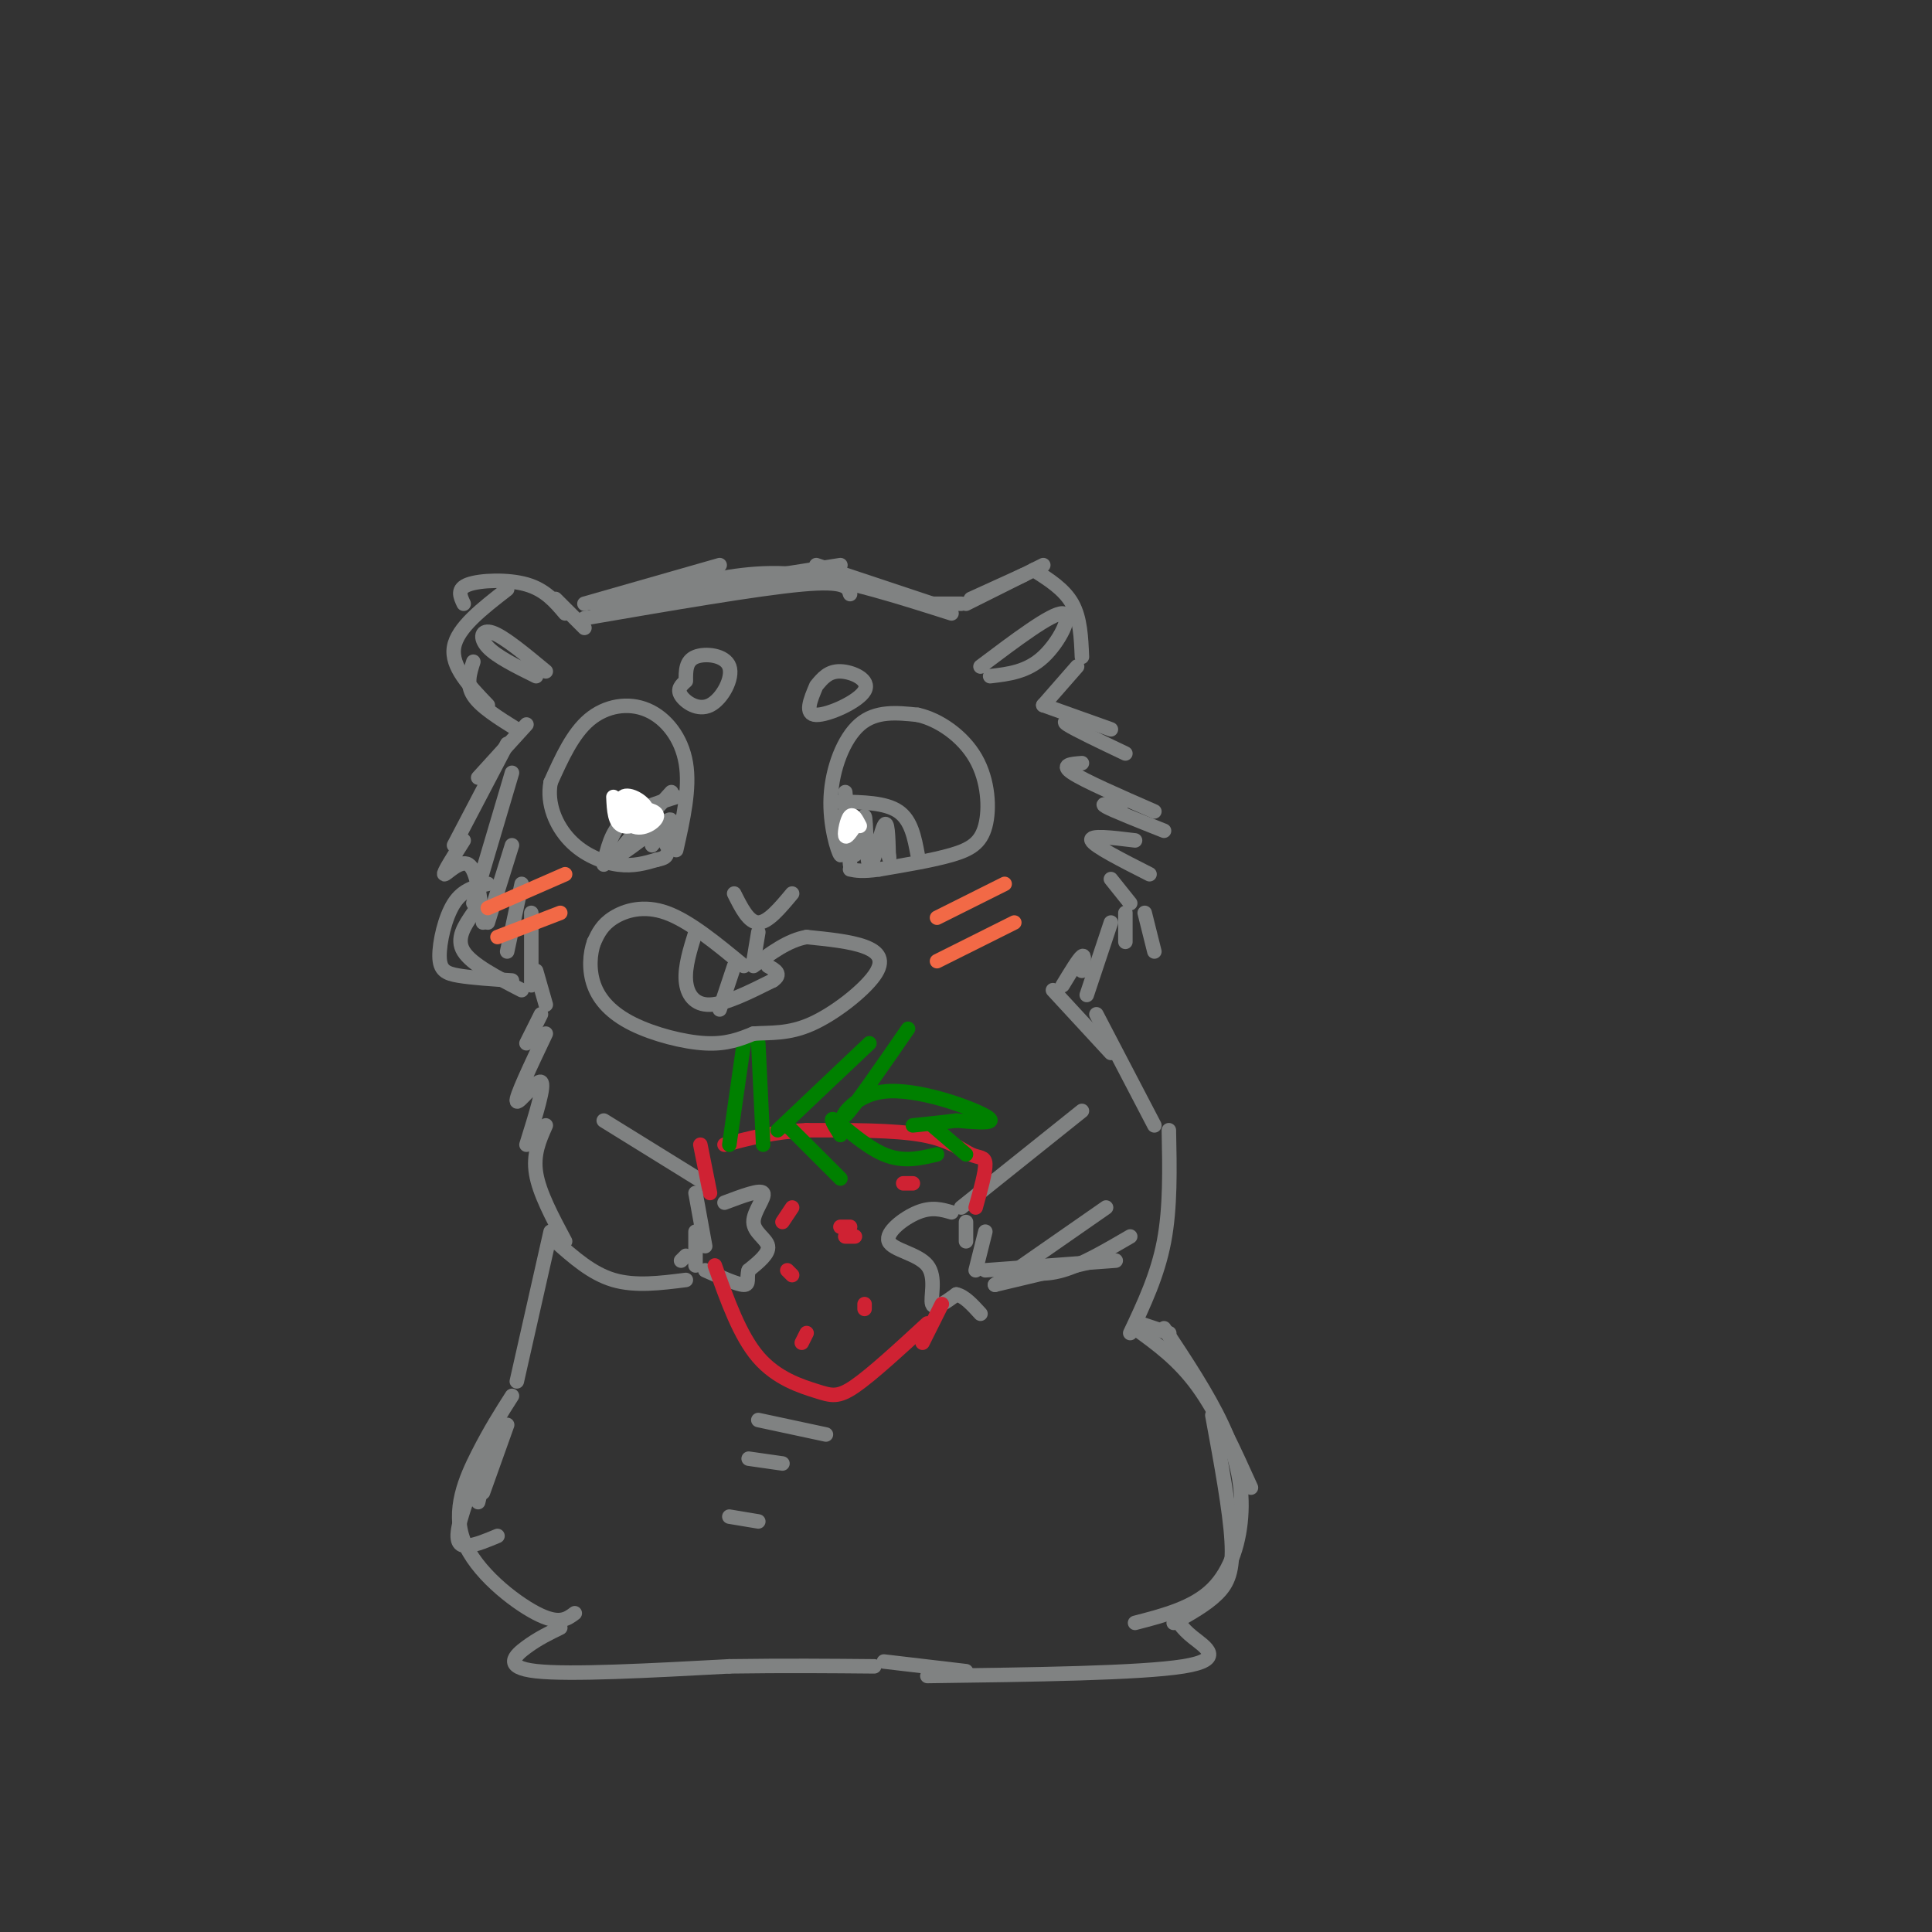 <svg viewBox='0 0 400 400' version='1.1' xmlns='http://www.w3.org/2000/svg' xmlns:xlink='http://www.w3.org/1999/xlink'><rect x="0" y="0" width="400" height="400" fill="#333333" stroke="none"/><g fill='none' stroke='rgb(128,130,130)' stroke-width='3' stroke-linecap='round' stroke-linejoin='round'><path d='M121,125c0.000,0.000 28.000,-8.000 28,-8'/><path d='M123,125c0.000,0.000 51.000,-8.000 51,-8'/><path d='M121,128c17.917,-3.083 35.833,-6.167 45,-7c9.167,-0.833 9.583,0.583 10,2'/><path d='M143,121c7.000,-1.500 14.000,-3.000 23,-2c9.000,1.000 20.000,4.500 31,8'/><path d='M169,117c0.000,0.000 24.000,8.000 24,8'/><path d='M192,125c0.000,0.000 7.000,0.000 7,0'/><path d='M201,124c0.000,0.000 11.000,-5.000 11,-5'/><path d='M200,125c0.000,0.000 16.000,-8.000 16,-8'/><path d='M214,118c3.167,2.000 6.333,4.000 8,7c1.667,3.000 1.833,7.000 2,11'/><path d='M223,138c0.000,0.000 -7.000,8.000 -7,8'/><path d='M216,146c0.000,0.000 14.000,5.000 14,5'/><path d='M224,150c-2.250,-0.500 -4.500,-1.000 -3,0c1.500,1.000 6.750,3.500 12,6'/><path d='M224,158c-2.250,0.167 -4.500,0.333 -2,2c2.500,1.667 9.750,4.833 17,8'/><path d='M232,167c-2.250,-0.417 -4.500,-0.833 -3,0c1.500,0.833 6.750,2.917 12,5'/><path d='M235,174c-4.750,-0.583 -9.500,-1.167 -9,0c0.500,1.167 6.250,4.083 12,7'/><path d='M230,182c0.000,0.000 4.000,5.000 4,5'/><path d='M233,189c0.000,0.000 0.000,6.000 0,6'/><path d='M121,130c0.000,0.000 -6.000,-6.000 -6,-6'/><path d='M117,127c-2.067,-2.444 -4.133,-4.889 -8,-6c-3.867,-1.111 -9.533,-0.889 -12,0c-2.467,0.889 -1.733,2.444 -1,4'/><path d='M105,122c-5.167,4.000 -10.333,8.000 -11,12c-0.667,4.000 3.167,8.000 7,12'/><path d='M98,137c-0.750,2.333 -1.500,4.667 0,7c1.500,2.333 5.250,4.667 9,7'/><path d='M109,150c0.000,0.000 -10.000,11.000 -10,11'/><path d='M105,154c0.000,0.000 -11.000,21.000 -11,21'/><path d='M106,160c0.000,0.000 -8.000,27.000 -8,27'/><path d='M106,175c0.000,0.000 -5.000,16.000 -5,16'/><path d='M108,183c0.000,0.000 -3.000,14.000 -3,14'/><path d='M110,189c0.000,0.000 0.000,15.000 0,15'/><path d='M111,201c0.000,0.000 2.000,7.000 2,7'/><path d='M96,174c-2.178,3.444 -4.356,6.889 -4,7c0.356,0.111 3.244,-3.111 5,-2c1.756,1.111 2.378,6.556 3,12'/><path d='M237,189c0.000,0.000 2.000,8.000 2,8'/><path d='M230,191c0.000,0.000 -5.000,15.000 -5,15'/><path d='M224,201c0.333,-1.750 0.667,-3.500 0,-3c-0.667,0.500 -2.333,3.250 -4,6'/><path d='M152,185c1.500,3.000 3.000,6.000 5,6c2.000,0.000 4.500,-3.000 7,-6'/><path d='M157,193c0.000,0.000 -1.000,6.000 -1,6'/><path d='M140,176c1.440,-6.381 2.881,-12.762 2,-18c-0.881,-5.238 -4.083,-9.333 -8,-11c-3.917,-1.667 -8.548,-0.905 -12,2c-3.452,2.905 -5.726,7.952 -8,13'/><path d='M114,162c-0.833,4.417 1.083,8.958 4,12c2.917,3.042 6.833,4.583 10,5c3.167,0.417 5.583,-0.292 8,-1'/><path d='M136,178c1.667,-0.333 1.833,-0.667 2,-1'/><path d='M173,169c0.756,4.304 1.512,8.607 1,8c-0.512,-0.607 -2.292,-6.125 -2,-12c0.292,-5.875 2.655,-12.107 6,-15c3.345,-2.893 7.673,-2.446 12,-2'/><path d='M190,148c4.389,0.967 9.362,4.383 12,9c2.638,4.617 2.941,10.435 2,14c-0.941,3.565 -3.126,4.876 -7,6c-3.874,1.124 -9.437,2.062 -15,3'/><path d='M182,180c-3.500,0.500 -4.750,0.250 -6,0'/><path d='M175,167c0.000,0.000 1.000,12.000 1,12'/><path d='M174,166c4.667,0.083 9.333,0.167 12,2c2.667,1.833 3.333,5.417 4,9'/><path d='M175,164c0.627,6.777 1.254,13.553 2,13c0.746,-0.553 1.612,-8.437 2,-8c0.388,0.437 0.297,9.195 1,10c0.703,0.805 2.201,-6.341 3,-8c0.799,-1.659 0.900,2.171 1,6'/><path d='M184,177c0.167,1.000 0.083,0.500 0,0'/><path d='M140,165c-4.250,1.333 -8.500,2.667 -11,5c-2.500,2.333 -3.250,5.667 -4,9'/><path d='M139,164c-5.822,6.378 -11.644,12.756 -11,13c0.644,0.244 7.756,-5.644 10,-7c2.244,-1.356 -0.378,1.822 -3,5'/><path d='M141,170c0.000,0.000 -3.000,5.000 -3,5'/><path d='M142,141c-0.928,0.823 -1.856,1.646 -1,3c0.856,1.354 3.498,3.239 6,2c2.502,-1.239 4.866,-5.603 4,-8c-0.866,-2.397 -4.962,-2.828 -7,-2c-2.038,0.828 -2.019,2.914 -2,5'/><path d='M169,142c-1.250,2.964 -2.500,5.929 0,6c2.500,0.071 8.750,-2.750 10,-5c1.250,-2.250 -2.500,-3.929 -5,-4c-2.500,-0.071 -3.750,1.464 -5,3'/><path d='M203,138c7.378,-5.556 14.756,-11.111 17,-11c2.244,0.111 -0.644,5.889 -4,9c-3.356,3.111 -7.178,3.556 -11,4'/><path d='M113,139c-4.311,-3.578 -8.622,-7.156 -11,-8c-2.378,-0.844 -2.822,1.044 -1,3c1.822,1.956 5.911,3.978 10,6'/><path d='M112,210c0.000,0.000 -3.000,6.000 -3,6'/><path d='M113,214c-3.156,6.644 -6.311,13.289 -6,14c0.311,0.711 4.089,-4.511 5,-4c0.911,0.511 -1.044,6.756 -3,13'/><path d='M218,205c0.000,0.000 12.000,13.000 12,13'/><path d='M227,210c0.000,0.000 12.000,23.000 12,23'/><path d='M125,232c0.000,0.000 21.000,13.000 21,13'/><path d='M113,233c-1.333,3.000 -2.667,6.000 -2,10c0.667,4.000 3.333,9.000 6,14'/><path d='M115,257c3.750,3.333 7.500,6.667 12,8c4.500,1.333 9.750,0.667 15,0'/><path d='M150,249c3.720,-1.405 7.440,-2.810 8,-2c0.560,0.810 -2.042,3.833 -2,6c0.042,2.167 2.726,3.476 3,5c0.274,1.524 -1.863,3.262 -4,5'/><path d='M155,263c-0.489,1.578 0.289,3.022 -1,3c-1.289,-0.022 -4.644,-1.511 -8,-3'/><path d='M224,230c0.000,0.000 -25.000,20.000 -25,20'/><path d='M197,251c-2.037,-0.595 -4.073,-1.190 -7,0c-2.927,1.190 -6.743,4.164 -6,6c0.743,1.836 6.046,2.533 8,5c1.954,2.467 0.558,6.705 1,8c0.442,1.295 2.721,-0.352 5,-2'/><path d='M198,268c1.667,0.333 3.333,2.167 5,4'/><path d='M206,266c0.000,0.000 23.000,-16.000 23,-16'/><path d='M242,234c0.167,8.000 0.333,16.000 -1,23c-1.333,7.000 -4.167,13.000 -7,19'/><path d='M114,255c0.000,0.000 -7.000,31.000 -7,31'/><path d='M106,289c-2.220,3.482 -4.440,6.964 -7,12c-2.560,5.036 -5.458,11.625 -3,18c2.458,6.375 10.274,12.536 15,15c4.726,2.464 6.363,1.232 8,0'/><path d='M241,275c4.536,6.851 9.071,13.702 12,20c2.929,6.298 4.250,12.042 4,18c-0.250,5.958 -2.071,12.131 -6,16c-3.929,3.869 -9.964,5.435 -16,7'/><path d='M243,334c0.733,1.489 1.467,2.978 4,5c2.533,2.022 6.867,4.578 -2,6c-8.867,1.422 -30.933,1.711 -53,2'/><path d='M116,337c-2.289,1.111 -4.578,2.222 -7,4c-2.422,1.778 -4.978,4.222 2,5c6.978,0.778 23.489,-0.111 40,-1'/><path d='M151,345c11.667,-0.167 20.833,-0.083 30,0'/><path d='M157,294c0.000,0.000 14.000,3.000 14,3'/><path d='M155,302c0.000,0.000 7.000,1.000 7,1'/><path d='M151,314c0.000,0.000 6.000,1.000 6,1'/></g>
<g fill='none' stroke='rgb(207,34,51)' stroke-width='3' stroke-linecap='round' stroke-linejoin='round'><path d='M145,237c0.000,0.000 2.000,10.000 2,10'/><path d='M148,262c2.595,7.286 5.190,14.571 9,19c3.810,4.429 8.833,6.000 12,7c3.167,1.000 4.476,1.429 8,-1c3.524,-2.429 9.262,-7.714 15,-13'/><path d='M191,278c0.000,0.000 4.000,-8.000 4,-8'/><path d='M202,250c1.030,-3.690 2.060,-7.381 2,-9c-0.060,-1.619 -1.208,-1.167 -3,-2c-1.792,-0.833 -4.226,-2.952 -10,-4c-5.774,-1.048 -14.887,-1.024 -24,-1'/><path d='M167,234c-6.833,0.333 -11.917,1.667 -17,3'/><path d='M162,253c0.000,0.000 2.000,-3.000 2,-3'/><path d='M175,256c0.000,0.000 2.000,0.000 2,0'/><path d='M179,270c0.000,0.000 0.000,1.000 0,1'/><path d='M167,276c0.000,0.000 -1.000,2.000 -1,2'/><path d='M164,264c0.000,0.000 -1.000,-1.000 -1,-1'/><path d='M174,254c0.000,0.000 2.000,0.000 2,0'/><path d='M189,245c0.000,0.000 -2.000,0.000 -2,0'/></g>
<g fill='none' stroke='rgb(0,128,0)' stroke-width='3' stroke-linecap='round' stroke-linejoin='round'><path d='M151,237c0.000,0.000 3.000,-21.000 3,-21'/><path d='M157,216c0.000,0.000 1.000,21.000 1,21'/><path d='M161,234c0.000,0.000 19.000,-18.000 19,-18'/><path d='M188,213c-5.738,8.315 -11.476,16.631 -13,18c-1.524,1.369 1.167,-4.208 8,-5c6.833,-0.792 17.810,3.202 21,5c3.190,1.798 -1.405,1.399 -6,1'/><path d='M198,232c-2.500,0.333 -5.750,0.667 -9,1'/><path d='M193,233c0.000,0.000 7.000,6.000 7,6'/><path d='M163,233c0.000,0.000 11.000,11.000 11,11'/><path d='M174,235c-1.289,-2.044 -2.578,-4.089 -1,-3c1.578,1.089 6.022,5.311 10,7c3.978,1.689 7.489,0.844 11,0'/></g>
<g fill='none' stroke='rgb(128,130,130)' stroke-width='3' stroke-linecap='round' stroke-linejoin='round'><path d='M131,167c2.250,1.833 4.500,3.667 4,4c-0.500,0.333 -3.750,-0.833 -7,-2'/><path d='M128,169c-0.333,0.167 2.333,1.583 5,3'/></g>
<g fill='none' stroke='rgb(255,255,255)' stroke-width='3' stroke-linecap='round' stroke-linejoin='round'><path d='M127,165c0.124,2.732 0.248,5.465 2,6c1.752,0.535 5.132,-1.127 5,-3c-0.132,-1.873 -3.778,-3.956 -5,-3c-1.222,0.956 -0.021,4.950 2,6c2.021,1.050 4.863,-0.843 5,-2c0.137,-1.157 -2.432,-1.579 -5,-2'/><path d='M131,167c-0.500,0.333 0.750,2.167 2,4'/><path d='M178,171c-0.689,-1.333 -1.378,-2.667 -2,-2c-0.622,0.667 -1.178,3.333 -1,4c0.178,0.667 1.089,-0.667 2,-2'/></g>
<g fill='none' stroke='rgb(128,130,130)' stroke-width='3' stroke-linecap='round' stroke-linejoin='round'><path d='M154,200c-5.622,-4.644 -11.244,-9.289 -16,-11c-4.756,-1.711 -8.644,-0.489 -11,1c-2.356,1.489 -3.178,3.244 -4,5'/><path d='M123,195c-0.896,2.397 -1.137,5.890 0,9c1.137,3.110 3.652,5.837 8,8c4.348,2.163 10.528,3.761 15,4c4.472,0.239 7.236,-0.880 10,-2'/><path d='M156,214c3.483,-0.246 7.191,0.140 12,-2c4.809,-2.140 10.718,-6.807 13,-10c2.282,-3.193 0.938,-4.912 -2,-6c-2.938,-1.088 -7.469,-1.544 -12,-2'/><path d='M167,194c-3.833,0.667 -7.417,3.333 -11,6'/><path d='M144,193c-1.111,3.556 -2.222,7.111 -2,10c0.222,2.889 1.778,5.111 5,5c3.222,-0.111 8.111,-2.556 13,-5'/><path d='M160,203c2.000,-1.333 0.500,-2.167 -1,-3'/><path d='M152,200c0.000,0.000 -3.000,9.000 -3,9'/></g>
<g fill='none' stroke='rgb(242,105,70)' stroke-width='3' stroke-linecap='round' stroke-linejoin='round'><path d='M194,190c0.000,0.000 14.000,-7.000 14,-7'/><path d='M194,199c0.000,0.000 16.000,-8.000 16,-8'/><path d='M101,188c0.000,0.000 16.000,-7.000 16,-7'/><path d='M103,194c0.000,0.000 13.000,-5.000 13,-5'/></g>
<g fill='none' stroke='rgb(128,130,130)' stroke-width='3' stroke-linecap='round' stroke-linejoin='round'><path d='M101,183c-2.565,0.560 -5.131,1.119 -7,4c-1.869,2.881 -3.042,8.083 -3,11c0.042,2.917 1.298,3.548 4,4c2.702,0.452 6.851,0.726 11,1'/><path d='M108,205c-5.167,-2.667 -10.333,-5.333 -12,-8c-1.667,-2.667 0.167,-5.333 2,-8'/><path d='M239,275c1.750,0.583 3.500,1.167 3,1c-0.500,-0.167 -3.250,-1.083 -6,-2'/><path d='M183,344c0.000,0.000 17.000,2.000 17,2'/><path d='M105,295c0.000,0.000 -5.000,14.000 -5,14'/><path d='M103,294c0.000,0.000 -4.000,17.000 -4,17'/><path d='M101,299c-2.622,6.689 -5.244,13.378 -6,17c-0.756,3.622 0.356,4.178 2,4c1.644,-0.178 3.822,-1.089 6,-2'/><path d='M235,275c4.500,3.250 9.000,6.500 13,12c4.000,5.500 7.500,13.250 11,21'/><path d='M251,293c1.822,9.889 3.644,19.778 4,26c0.356,6.222 -0.756,8.778 -3,11c-2.244,2.222 -5.622,4.111 -9,6'/><path d='M206,266c0.000,0.000 21.000,-5.000 21,-5'/><path d='M204,263c0.000,0.000 27.000,-2.000 27,-2'/><path d='M210,263c3.000,0.583 6.000,1.167 10,0c4.000,-1.167 9.000,-4.083 14,-7'/><path d='M200,253c0.000,0.000 0.000,4.000 0,4'/><path d='M204,255c0.000,0.000 -2.000,8.000 -2,8'/><path d='M144,247c0.000,0.000 2.000,11.000 2,11'/><path d='M144,255c0.000,0.000 0.000,7.000 0,7'/><path d='M142,260c0.000,0.000 -1.000,1.000 -1,1'/></g>
</svg>
